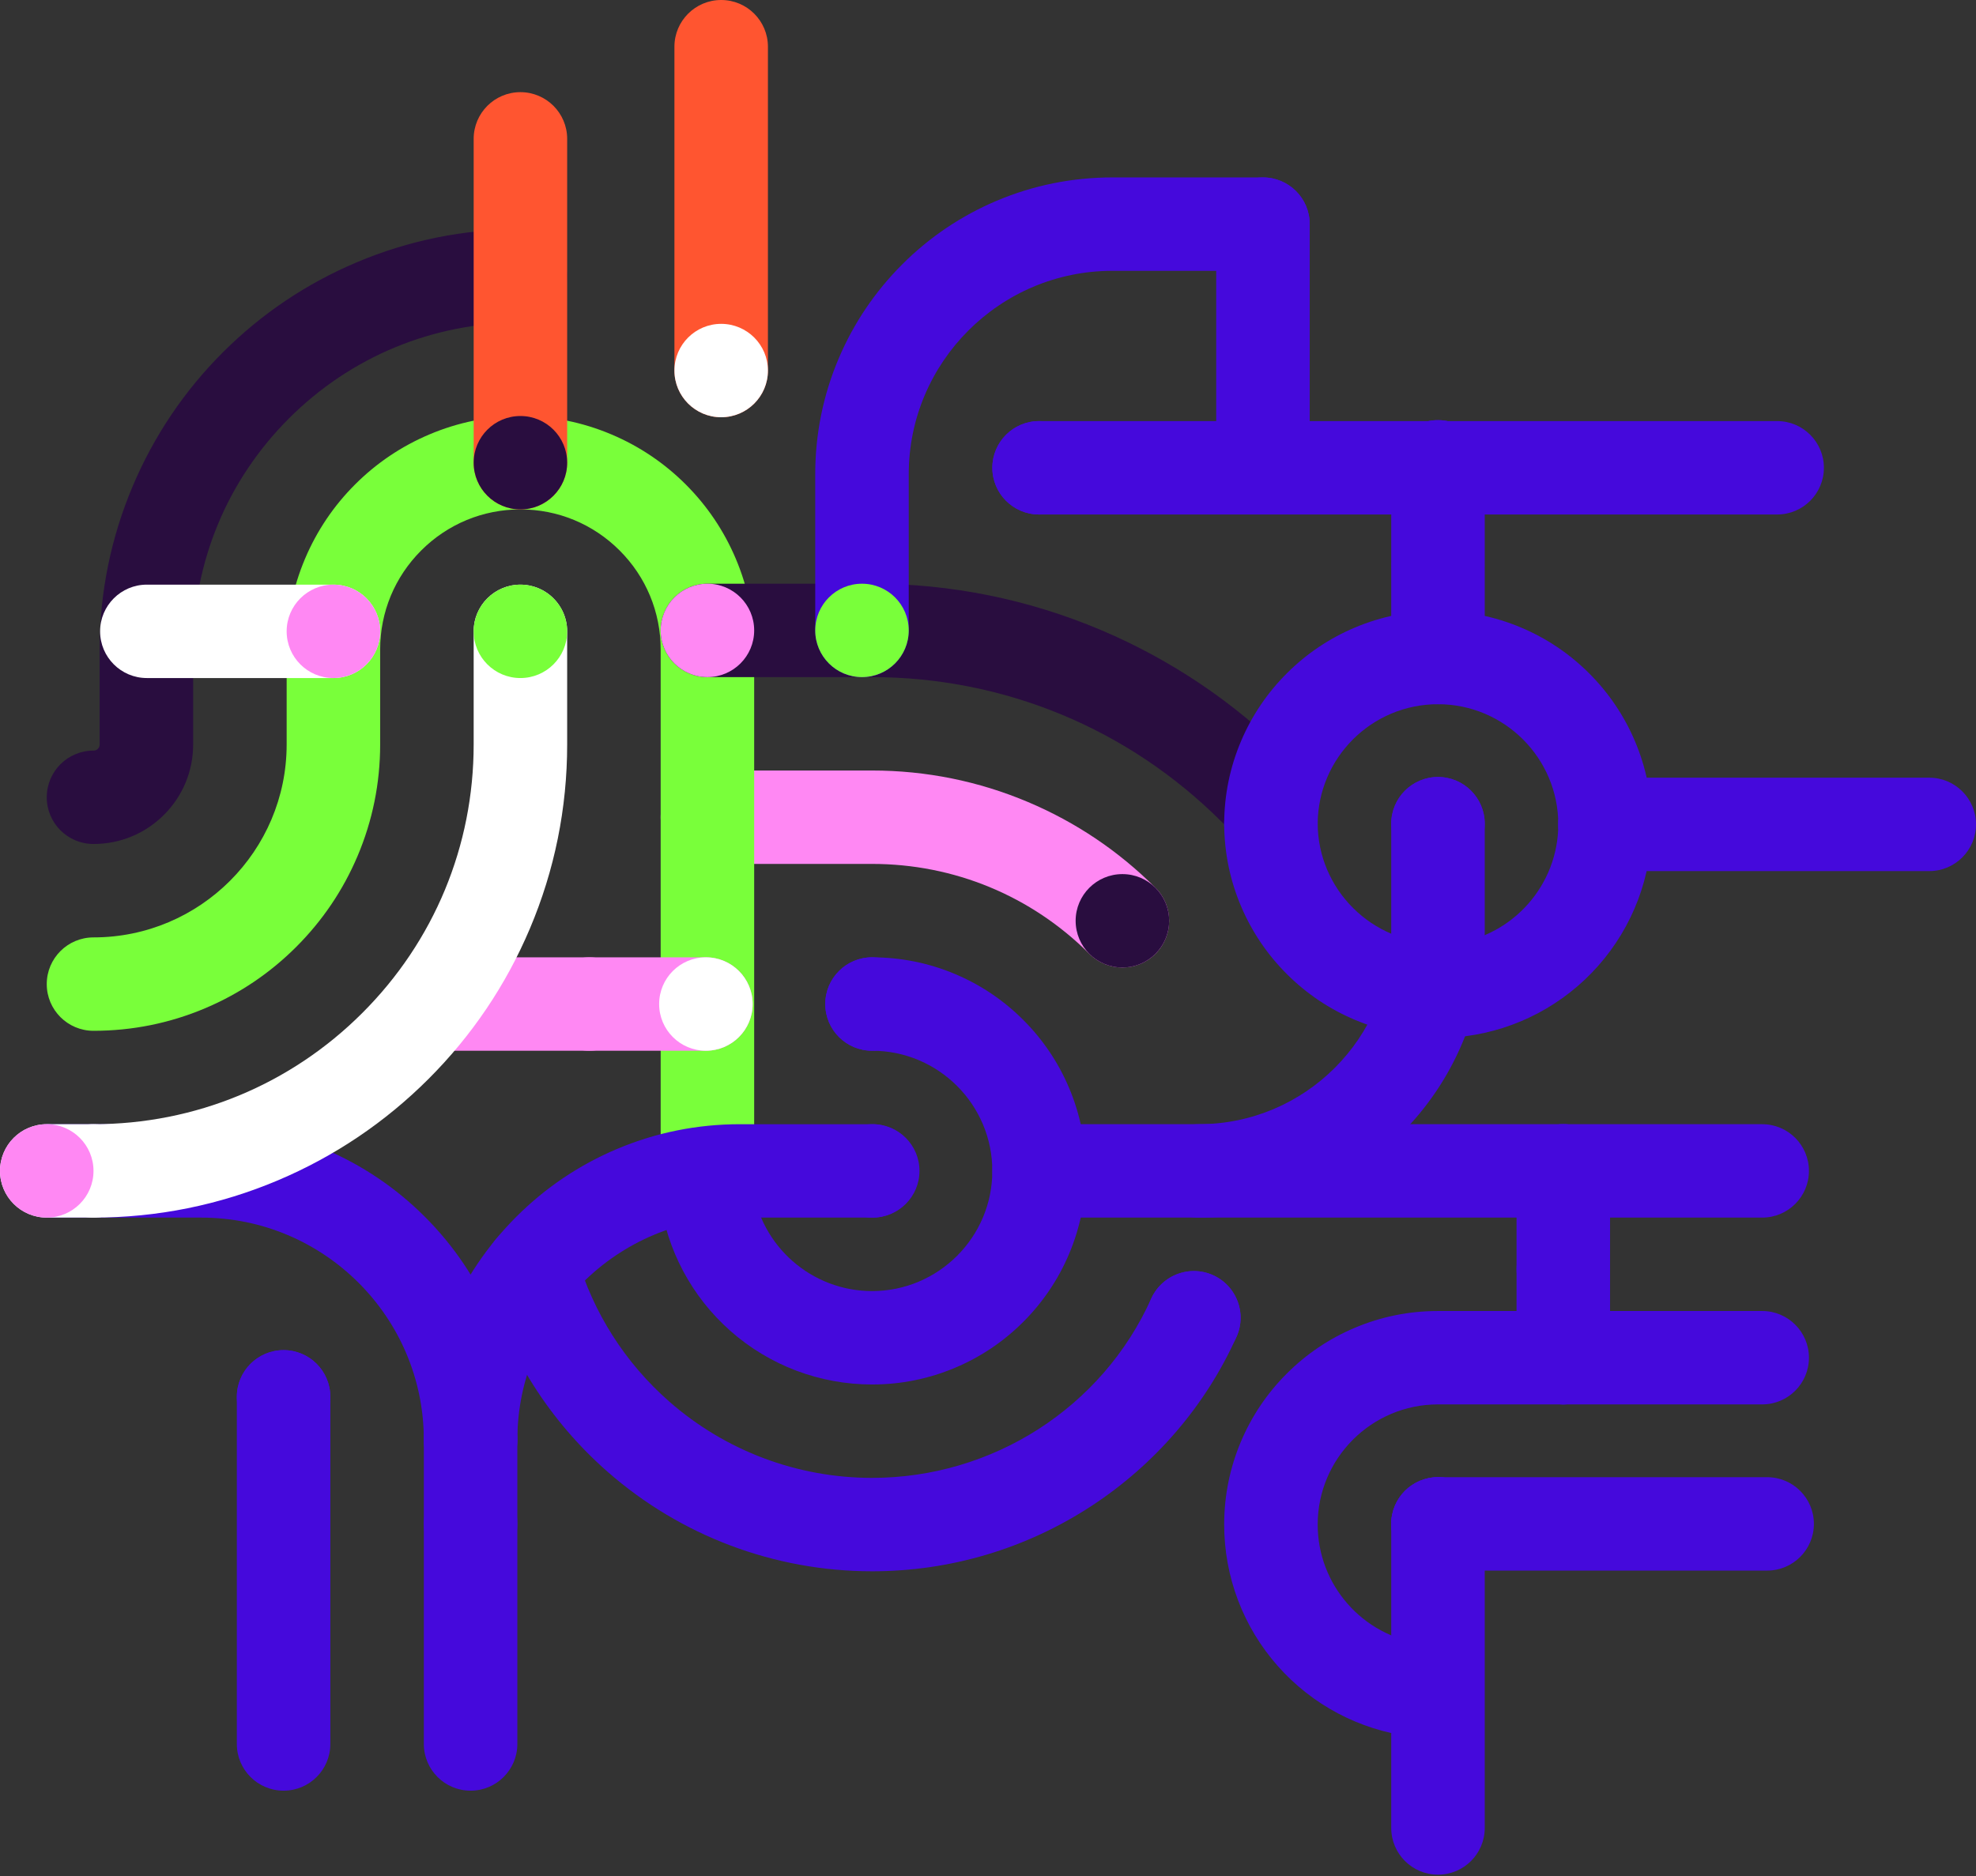 <svg width="537" height="510" viewBox="0 0 537 510" fill="none" xmlns="http://www.w3.org/2000/svg">
<rect x="0" y="0" width="537" height="510" fill="#333333" stroke="none"/>
<g clip-path="url(#clip0_361_91)">
<path d="M160.167 285.608H118.836C111.819 285.608 106.131 279.924 106.131 272.914C106.131 265.904 111.819 260.219 118.836 260.219H160.167C167.184 260.219 172.872 265.904 172.872 272.914C172.872 279.924 167.184 285.608 160.167 285.608Z" fill="#FF88F3"/>
<path d="M343.223 137.357C336.205 137.357 330.518 131.673 330.518 124.663V60.924C330.518 53.912 336.205 48.23 343.223 48.23C350.24 48.23 355.928 53.912 355.928 60.924V124.663C355.928 131.674 350.24 137.357 343.223 137.357Z" fill="#4509DC"/>
<path d="M424.846 357.659C417.828 357.659 412.141 351.976 412.141 344.965V318.274C412.141 311.263 417.83 305.58 424.846 305.58C431.862 305.58 437.551 311.263 437.551 318.274V344.965C437.551 351.976 431.862 357.659 424.846 357.659Z" fill="#4509DC"/>
<path d="M305.024 262.988C301.773 262.988 298.522 261.749 296.04 259.271C280.265 243.509 259.293 234.83 236.985 234.83H192.25C185.233 234.83 179.545 229.146 179.545 222.136C179.545 215.126 185.233 209.441 192.25 209.441H236.985C251.671 209.441 265.944 212.328 279.406 218.021C292.389 223.511 304.03 231.349 314.007 241.317C318.97 246.275 318.97 254.312 314.007 259.269C311.527 261.747 308.274 262.987 305.023 262.987L305.024 262.988Z" fill="#FF88F3"/>
<path d="M390.789 191.418C383.772 191.418 378.084 185.735 378.084 178.724V154.73C378.084 147.719 383.772 142.036 390.789 142.036C397.807 142.036 403.494 147.719 403.494 154.73V178.724C403.494 185.735 397.807 191.418 390.789 191.418Z" fill="#4509DC"/>
<path d="M77.068 486.742C70.051 486.742 64.363 481.058 64.363 474.048V379.689C64.363 372.678 70.052 366.995 77.068 366.995C84.084 366.995 89.773 372.678 89.773 379.689V474.048C89.773 481.059 84.084 486.742 77.068 486.742Z" fill="#4509DC"/>
<path d="M127.887 404.089C120.87 404.089 115.182 398.404 115.182 391.394C115.182 358.076 88.053 330.97 54.704 330.97H13.215C6.197 330.97 0.51 325.287 0.51 318.276C0.51 311.264 6.197 305.582 13.215 305.582H54.704C66.293 305.582 77.543 307.852 88.139 312.33C98.368 316.653 107.552 322.839 115.435 330.715C123.319 338.592 129.51 347.768 133.836 357.988C138.318 368.575 140.591 379.816 140.591 391.394C140.591 398.406 134.903 404.089 127.886 404.089H127.887Z" fill="#4509DC"/>
<path d="M25.41 330.968C18.393 330.968 12.705 325.286 12.705 318.274C12.705 311.263 18.394 305.58 25.41 305.58C53.006 305.58 78.951 294.843 98.464 275.347C117.977 255.85 128.724 229.928 128.724 202.356V172.118C128.717 171.952 128.714 171.785 128.714 171.617C128.714 164.606 134.407 158.918 141.425 158.918C146.401 158.918 150.711 161.78 152.797 165.946C153.651 167.648 154.133 169.568 154.135 171.601V202.356C154.135 219.7 150.723 236.55 143.992 252.439C137.5 267.767 128.227 281.513 116.433 293.299C104.639 305.084 90.879 314.348 75.538 320.834C59.636 327.558 42.769 330.968 25.412 330.968H25.41Z" fill="white"/>
<path d="M25.41 229.414C18.393 229.414 12.705 223.731 12.705 216.72C12.705 209.708 18.394 204.025 25.41 204.025C25.914 204.025 26.235 203.893 26.591 203.537C26.948 203.181 27.08 202.861 27.08 202.357V176.552C27.08 161.15 30.121 146.17 36.118 132.028C41.892 118.409 50.12 106.21 60.573 95.766C71.026 85.322 83.236 77.102 96.866 71.332C111.02 65.34 126.015 62.303 141.429 62.303C148.446 62.303 154.134 67.986 154.134 74.997C154.134 82.009 148.446 87.692 141.429 87.692C117.673 87.692 95.339 96.935 78.54 113.718C61.743 130.501 52.492 152.817 52.492 176.552V202.357C52.492 209.584 49.675 216.38 44.56 221.491C39.445 226.601 32.645 229.415 25.412 229.415L25.41 229.414Z" fill="#290D3F"/>
<path d="M25.41 280.192C18.393 280.192 12.705 274.509 12.705 267.498C12.705 260.486 18.394 254.804 25.41 254.804C54.354 254.804 77.902 231.276 77.902 202.357V176.552C77.902 167.999 79.589 159.68 82.916 151.827C86.122 144.26 90.695 137.478 96.508 131.671C102.321 125.863 109.107 121.295 116.681 118.092C124.54 114.767 132.867 113.081 141.427 113.081C148.445 113.081 154.133 118.764 154.133 125.775C154.133 132.787 148.445 138.47 141.427 138.47C131.247 138.47 121.675 142.431 114.475 149.623C107.276 156.816 103.312 166.38 103.312 176.552V202.357C103.312 212.859 101.25 223.054 97.185 232.658C93.261 241.928 87.646 250.251 80.495 257.395C73.344 264.538 65.015 270.149 55.737 274.07C46.125 278.133 35.921 280.192 25.41 280.192Z" fill="#79FF3A"/>
<path d="M192.25 331.206C185.233 331.206 179.545 325.522 179.545 318.512V176.552C179.545 166.38 175.581 156.816 168.382 149.623C161.183 142.43 151.61 138.469 141.43 138.469C134.412 138.469 128.725 132.785 128.725 125.775C128.725 118.765 134.414 113.081 141.43 113.081C149.992 113.081 158.317 114.767 166.177 118.091C173.75 121.294 180.538 125.865 186.349 131.671C192.161 137.478 196.735 144.259 199.941 151.826C203.268 159.68 204.955 167.999 204.955 176.552V318.512C204.955 325.523 199.266 331.206 192.25 331.206Z" fill="#79FF3A"/>
<path d="M236.984 427.107C210.502 427.107 184.97 417.492 165.088 400.034C149.42 386.277 138.092 368.451 132.324 348.486C130.378 341.75 134.266 334.714 141.008 332.769C147.75 330.824 154.793 334.709 156.739 341.446C161.159 356.748 169.847 370.413 181.864 380.964C197.106 394.349 216.682 401.719 236.985 401.719C269.772 401.719 299.553 382.591 312.852 352.99C315.727 346.594 323.245 343.737 329.647 346.609C336.049 349.48 338.908 356.992 336.034 363.389C331.861 372.679 326.346 381.346 319.645 389.151C312.998 396.894 305.288 403.666 296.729 409.28C278.946 420.945 258.288 427.109 236.984 427.109V427.107Z" fill="#4509DC"/>
<path d="M340.961 227.084C337.709 227.084 334.458 225.845 331.976 223.367C306.603 198.015 272.868 184.053 236.985 184.053H192.25C185.233 184.053 179.545 178.37 179.545 171.359C179.545 164.348 185.233 158.665 192.25 158.665H236.985C258.523 158.665 279.461 162.904 299.217 171.261C308.688 175.269 317.82 180.222 326.359 185.981C334.812 191.685 342.746 198.222 349.944 205.413C354.906 210.371 354.906 218.409 349.944 223.365C347.463 225.843 344.21 227.083 340.959 227.083L340.961 227.084Z" fill="#290D3F"/>
<path d="M236.984 376.331C222.779 376.331 209.104 371.154 198.477 361.754C187.948 352.439 181.159 339.666 179.36 325.786C178.46 318.834 183.37 312.468 190.33 311.567C197.288 310.668 203.66 315.573 204.561 322.527C206.661 338.727 220.599 350.942 236.984 350.942C255.012 350.942 269.678 336.288 269.678 318.276C269.678 300.263 255.012 285.609 236.984 285.609C229.966 285.609 224.278 279.925 224.278 272.915C224.278 265.905 229.966 260.221 236.984 260.221C244.823 260.221 252.433 261.757 259.605 264.788C266.526 267.714 272.738 271.897 278.071 277.225C283.403 282.553 287.591 288.76 290.518 295.675C293.552 302.841 295.09 310.445 295.09 318.277C295.09 326.11 293.552 333.714 290.518 340.879C287.591 347.794 283.403 354.001 278.071 359.329C272.738 364.657 266.526 368.841 259.605 371.766C252.433 374.797 244.823 376.333 236.984 376.333V376.331Z" fill="#4509DC"/>
<path d="M396.658 281.764C390.367 281.764 384.903 277.097 384.074 270.698C383.174 263.746 388.084 257.379 395.043 256.479C411.257 254.381 423.483 240.455 423.483 224.084C423.483 206.072 408.817 191.418 390.789 191.418C372.761 191.418 358.167 206.01 358.094 223.948C358.065 230.96 352.354 236.614 345.337 236.59C338.319 236.561 332.655 230.855 332.684 223.844C332.715 216.037 334.276 208.461 337.321 201.326C340.261 194.438 344.453 188.257 349.781 182.954C355.11 177.65 361.314 173.485 368.22 170.575C375.376 167.559 382.969 166.03 390.789 166.03C398.609 166.03 406.239 167.566 413.41 170.597C420.331 173.522 426.543 177.706 431.876 183.034C437.208 188.362 441.396 194.569 444.324 201.484C447.357 208.649 448.895 216.253 448.895 224.086C448.895 238.278 443.714 251.941 434.305 262.559C424.984 273.079 412.199 279.862 398.307 281.659C397.754 281.731 397.203 281.765 396.659 281.765L396.658 281.764Z" fill="#4509DC"/>
<path d="M390.789 281.762C382.97 281.762 375.376 280.233 368.22 277.217C361.314 274.307 355.11 270.141 349.781 264.838C344.453 259.535 340.261 253.354 337.321 246.466C334.275 239.331 332.715 231.755 332.684 223.948C332.655 216.937 338.321 211.231 345.337 211.202C345.354 211.202 345.372 211.202 345.389 211.202C352.381 211.202 358.065 216.852 358.093 223.844C358.166 241.781 372.832 256.374 390.787 256.374C397.805 256.374 403.492 262.057 403.492 269.068C403.492 276.08 397.805 281.762 390.787 281.762H390.789Z" fill="#4509DC"/>
<path d="M478.893 330.968H325.787C318.77 330.968 313.082 325.286 313.082 318.274C313.082 311.263 318.771 305.58 325.787 305.58H478.893C485.91 305.58 491.598 311.263 491.598 318.274C491.598 325.286 485.909 330.968 478.893 330.968Z" fill="#4509DC"/>
<path d="M384.919 472.093C384.375 472.093 383.826 472.058 383.271 471.987C369.38 470.189 356.595 463.406 347.273 452.886C337.865 442.269 332.684 428.606 332.684 414.413C332.684 406.581 334.221 398.977 337.255 391.811C340.183 384.896 344.37 378.689 349.703 373.361C355.035 368.033 361.247 363.85 368.168 360.924C375.34 357.893 382.951 356.357 390.79 356.357H478.896C485.913 356.357 491.601 362.04 491.601 369.051C491.601 376.062 485.912 381.745 478.896 381.745H390.79C372.762 381.745 358.095 396.399 358.095 414.412C358.095 430.782 370.321 444.709 386.535 446.806C393.493 447.705 398.405 454.072 397.504 461.025C396.676 467.425 391.211 472.091 384.921 472.091L384.919 472.093Z" fill="#4509DC"/>
<path d="M127.889 404.089C120.871 404.089 115.184 398.404 115.184 391.394C115.184 379.816 117.456 368.575 121.938 357.988C126.264 347.768 132.456 338.592 140.339 330.715C148.222 322.839 157.406 316.653 167.635 312.33C178.232 307.852 189.482 305.582 201.07 305.582H236.985C244.002 305.582 249.69 311.266 249.69 318.276C249.69 325.286 244.001 330.97 236.985 330.97H201.07C167.723 330.97 140.594 358.076 140.594 391.394C140.594 398.406 134.905 404.089 127.889 404.089Z" fill="#4509DC"/>
<path d="M127.889 486.742C120.871 486.742 115.184 481.058 115.184 474.048V391.394C115.184 384.383 120.873 378.7 127.889 378.7C134.905 378.7 140.594 384.384 140.594 391.394V474.048C140.594 481.059 134.905 486.742 127.889 486.742Z" fill="#4509DC"/>
<path d="M325.789 330.969H282.385C275.367 330.969 269.68 325.284 269.68 318.274C269.68 311.264 275.367 305.58 282.385 305.58H325.789C354.624 305.58 378.083 282.141 378.083 253.331V223.896C378.083 216.885 383.771 211.202 390.789 211.202C397.806 211.202 403.494 216.886 403.494 223.896V253.331C403.494 263.806 401.437 273.975 397.382 283.555C393.467 292.801 387.866 301.102 380.735 308.229C373.603 315.355 365.293 320.951 356.039 324.862C346.45 328.914 336.274 330.969 325.789 330.969Z" fill="#4509DC"/>
<path d="M390.789 509.573C383.772 509.573 378.084 503.888 378.084 496.878V414.225C378.084 407.213 383.773 401.531 390.789 401.531C397.805 401.531 403.494 407.215 403.494 414.225V496.878C403.494 503.89 397.805 509.573 390.789 509.573Z" fill="#4509DC"/>
<path d="M90.609 184.306H39.908C32.891 184.306 27.203 178.623 27.203 171.612C27.203 164.601 32.892 158.918 39.908 158.918H90.609C97.626 158.918 103.314 164.601 103.314 171.612C103.314 178.623 97.626 184.306 90.609 184.306Z" fill="white"/>
<path d="M480.241 426.919H390.787C383.77 426.919 378.082 421.235 378.082 414.225C378.082 407.215 383.77 401.531 390.787 401.531H480.241C487.258 401.531 492.946 407.215 492.946 414.225C492.946 421.235 487.257 426.919 480.241 426.919Z" fill="#4509DC"/>
<path d="M482.959 139.849H282.385C275.367 139.849 269.68 134.165 269.68 127.155C269.68 120.145 275.367 114.461 282.385 114.461H482.959C489.977 114.461 495.664 120.145 495.664 127.155C495.664 134.165 489.975 139.849 482.959 139.849Z" fill="#4509DC"/>
<path d="M192.25 184.053C199.267 184.053 204.955 178.37 204.955 171.359C204.955 164.348 199.267 158.665 192.25 158.665C185.233 158.665 179.545 164.348 179.545 171.359C179.545 178.37 185.233 184.053 192.25 184.053Z" fill="#FF88F3"/>
<path d="M141.43 184.306C148.447 184.306 154.135 178.623 154.135 171.612C154.135 164.601 148.447 158.918 141.43 158.918C134.413 158.918 128.725 164.601 128.725 171.612C128.725 178.623 134.413 184.306 141.43 184.306Z" fill="#79FF3A"/>
<path d="M90.608 184.306C97.624 184.306 103.313 178.623 103.313 171.612C103.313 164.601 97.624 158.918 90.608 158.918C83.591 158.918 77.902 164.601 77.902 171.612C77.902 178.623 83.591 184.306 90.608 184.306Z" fill="#FF88F3"/>
<path d="M127.889 426.919C134.906 426.919 140.594 421.235 140.594 414.225C140.594 407.214 134.906 401.531 127.889 401.531C120.872 401.531 115.184 407.214 115.184 414.225C115.184 421.235 120.872 426.919 127.889 426.919Z" fill="#4509DC"/>
<path d="M237.174 330.968C244.191 330.968 249.879 325.285 249.879 318.274C249.879 311.263 244.191 305.58 237.174 305.58C230.157 305.58 224.469 311.263 224.469 318.274C224.469 325.285 230.157 330.968 237.174 330.968Z" fill="#4509DC"/>
<path d="M236.984 285.608C244.001 285.608 249.69 279.924 249.69 272.914C249.69 265.903 244.001 260.219 236.984 260.219C229.968 260.219 224.279 265.903 224.279 272.914C224.279 279.924 229.968 285.608 236.984 285.608Z" fill="#4509DC"/>
<path d="M305.023 262.988C312.04 262.988 317.729 257.305 317.729 250.294C317.729 243.283 312.04 237.6 305.023 237.6C298.007 237.6 292.318 243.283 292.318 250.294C292.318 257.305 298.007 262.988 305.023 262.988Z" fill="#290D3F"/>
<path d="M390.789 236.59C397.806 236.59 403.494 230.907 403.494 223.896C403.494 216.885 397.806 211.202 390.789 211.202C383.772 211.202 378.084 216.885 378.084 223.896C378.084 230.907 383.772 236.59 390.789 236.59Z" fill="#4509DC"/>
<path d="M282.385 139.849C289.402 139.849 295.09 134.166 295.09 127.155C295.09 120.144 289.402 114.461 282.385 114.461C275.368 114.461 269.68 120.144 269.68 127.155C269.68 134.166 275.368 139.849 282.385 139.849Z" fill="#4509DC"/>
<path d="M390.789 426.919C397.806 426.919 403.494 421.235 403.494 414.225C403.494 407.214 397.806 401.531 390.789 401.531C383.772 401.531 378.084 407.214 378.084 414.225C378.084 421.235 383.772 426.919 390.789 426.919Z" fill="#4509DC"/>
<path d="M424.846 330.968C431.863 330.968 437.551 325.285 437.551 318.274C437.551 311.263 431.863 305.58 424.846 305.58C417.829 305.58 412.141 311.263 412.141 318.274C412.141 325.285 417.829 330.968 424.846 330.968Z" fill="#4509DC"/>
<path d="M234.254 184.053C227.237 184.053 221.549 178.37 221.549 171.359V128.903C221.549 118.017 223.685 107.451 227.899 97.496C231.966 87.888 237.786 79.262 245.197 71.856C252.608 64.451 261.242 58.637 270.859 54.573C280.822 50.363 291.398 48.228 302.293 48.228H343.223C350.241 48.228 355.929 53.911 355.929 60.922C355.929 67.934 350.241 73.617 343.223 73.617H302.293C271.782 73.617 246.959 98.418 246.959 128.903V171.359C246.959 178.37 241.271 184.053 234.254 184.053Z" fill="#4509DC"/>
<path d="M234.254 184.053C241.271 184.053 246.959 178.37 246.959 171.359C246.959 164.348 241.271 158.665 234.254 158.665C227.237 158.665 221.549 164.348 221.549 171.359C221.549 178.37 227.237 184.053 234.254 184.053Z" fill="#79FF3A"/>
<path d="M424.846 381.746C417.828 381.746 412.141 376.064 412.141 369.052V344.966C412.141 337.955 417.83 332.272 424.846 332.272C431.862 332.272 437.551 337.955 437.551 344.966V369.052C437.551 376.064 431.862 381.746 424.846 381.746Z" fill="#4509DC"/>
<path d="M424.846 381.746C431.863 381.746 437.551 376.063 437.551 369.052C437.551 362.042 431.863 356.358 424.846 356.358C417.829 356.358 412.141 362.042 412.141 369.052C412.141 376.063 417.829 381.746 424.846 381.746Z" fill="#4509DC"/>
<path d="M324.443 370.883C331.46 370.883 337.149 365.2 337.149 358.189C337.149 351.178 331.46 345.495 324.443 345.495C317.427 345.495 311.738 351.178 311.738 358.189C311.738 365.2 317.427 370.883 324.443 370.883Z" fill="#4509DC"/>
<path d="M77.068 392.383C84.085 392.383 89.773 386.7 89.773 379.689C89.773 372.678 84.085 366.995 77.068 366.995C70.052 366.995 64.363 372.678 64.363 379.689C64.363 386.7 70.052 392.383 77.068 392.383Z" fill="#4509DC"/>
<path d="M524.295 236.78H436.19C429.172 236.78 423.484 231.096 423.484 224.086C423.484 217.076 429.173 211.392 436.19 211.392H524.295C531.313 211.392 537 217.076 537 224.086C537 231.096 531.311 236.78 524.295 236.78Z" fill="#4509DC"/>
<path d="M436.19 236.778C443.206 236.778 448.895 231.095 448.895 224.084C448.895 217.073 443.206 211.39 436.19 211.39C429.173 211.39 423.484 217.073 423.484 224.084C423.484 231.095 429.173 236.778 436.19 236.778Z" fill="#4509DC"/>
<path d="M191.834 285.608H160.168C153.151 285.608 147.463 279.924 147.463 272.914C147.463 265.904 153.151 260.219 160.168 260.219H191.834C198.852 260.219 204.54 265.904 204.54 272.914C204.54 279.924 198.852 285.608 191.834 285.608Z" fill="#FF88F3"/>
<path d="M191.834 285.608C198.851 285.608 204.539 279.924 204.539 272.914C204.539 265.903 198.851 260.219 191.834 260.219C184.817 260.219 179.129 265.903 179.129 272.914C179.129 279.924 184.817 285.608 191.834 285.608Z" fill="white"/>
<path d="M141.43 138.468C134.412 138.468 128.725 132.784 128.725 125.774V37.744C128.725 30.733 134.414 25.05 141.43 25.05C148.446 25.05 154.135 30.733 154.135 37.744V125.774C154.135 132.785 148.446 138.468 141.43 138.468Z" fill="#FF5530"/>
<path d="M141.43 138.468C148.447 138.468 154.135 132.785 154.135 125.774C154.135 118.763 148.447 113.08 141.43 113.08C134.413 113.08 128.725 118.763 128.725 125.774C128.725 132.785 134.413 138.468 141.43 138.468Z" fill="#290D3F"/>
<path d="M390.789 165.505C383.772 165.505 378.084 159.823 378.084 152.811V126.902C378.084 119.89 383.772 114.208 390.789 114.208C397.807 114.208 403.494 119.89 403.494 126.902V152.811C403.494 159.823 397.807 165.505 390.789 165.505Z" fill="#4509DC"/>
<path d="M390.789 139.596C397.806 139.596 403.494 133.912 403.494 126.902C403.494 119.891 397.806 114.208 390.789 114.208C383.772 114.208 378.084 119.891 378.084 126.902C378.084 133.912 383.772 139.596 390.789 139.596Z" fill="#4509DC"/>
<path d="M25.41 330.968H12.705C5.689 330.968 0 325.286 0 318.274C0 311.263 5.688 305.58 12.705 305.58H25.41C32.428 305.58 38.115 311.263 38.115 318.274C38.115 325.286 32.426 330.968 25.41 330.968Z" fill="white"/>
<path d="M12.705 330.968C19.722 330.968 25.41 325.285 25.41 318.274C25.41 311.263 19.722 305.58 12.705 305.58C5.688 305.58 0 311.263 0 318.274C0 325.285 5.688 330.968 12.705 330.968Z" fill="#FF88F3"/>
<path d="M195.988 113.418C188.971 113.418 183.283 107.734 183.283 100.724V12.694C183.283 5.683 188.972 0 195.988 0C203.004 0 208.693 5.683 208.693 12.694V100.724C208.693 107.735 203.004 113.418 195.988 113.418Z" fill="#FF5530"/>
<path d="M195.988 113.418C203.005 113.418 208.693 107.735 208.693 100.724C208.693 93.713 203.005 88.03 195.988 88.03C188.971 88.03 183.283 93.713 183.283 100.724C183.283 107.735 188.971 113.418 195.988 113.418Z" fill="white"/>
</g>
<defs>
<clipPath id="clip0_361_91">
<rect width="537" height="509.573" fill="white"/>
</clipPath>
</defs>
</svg>
